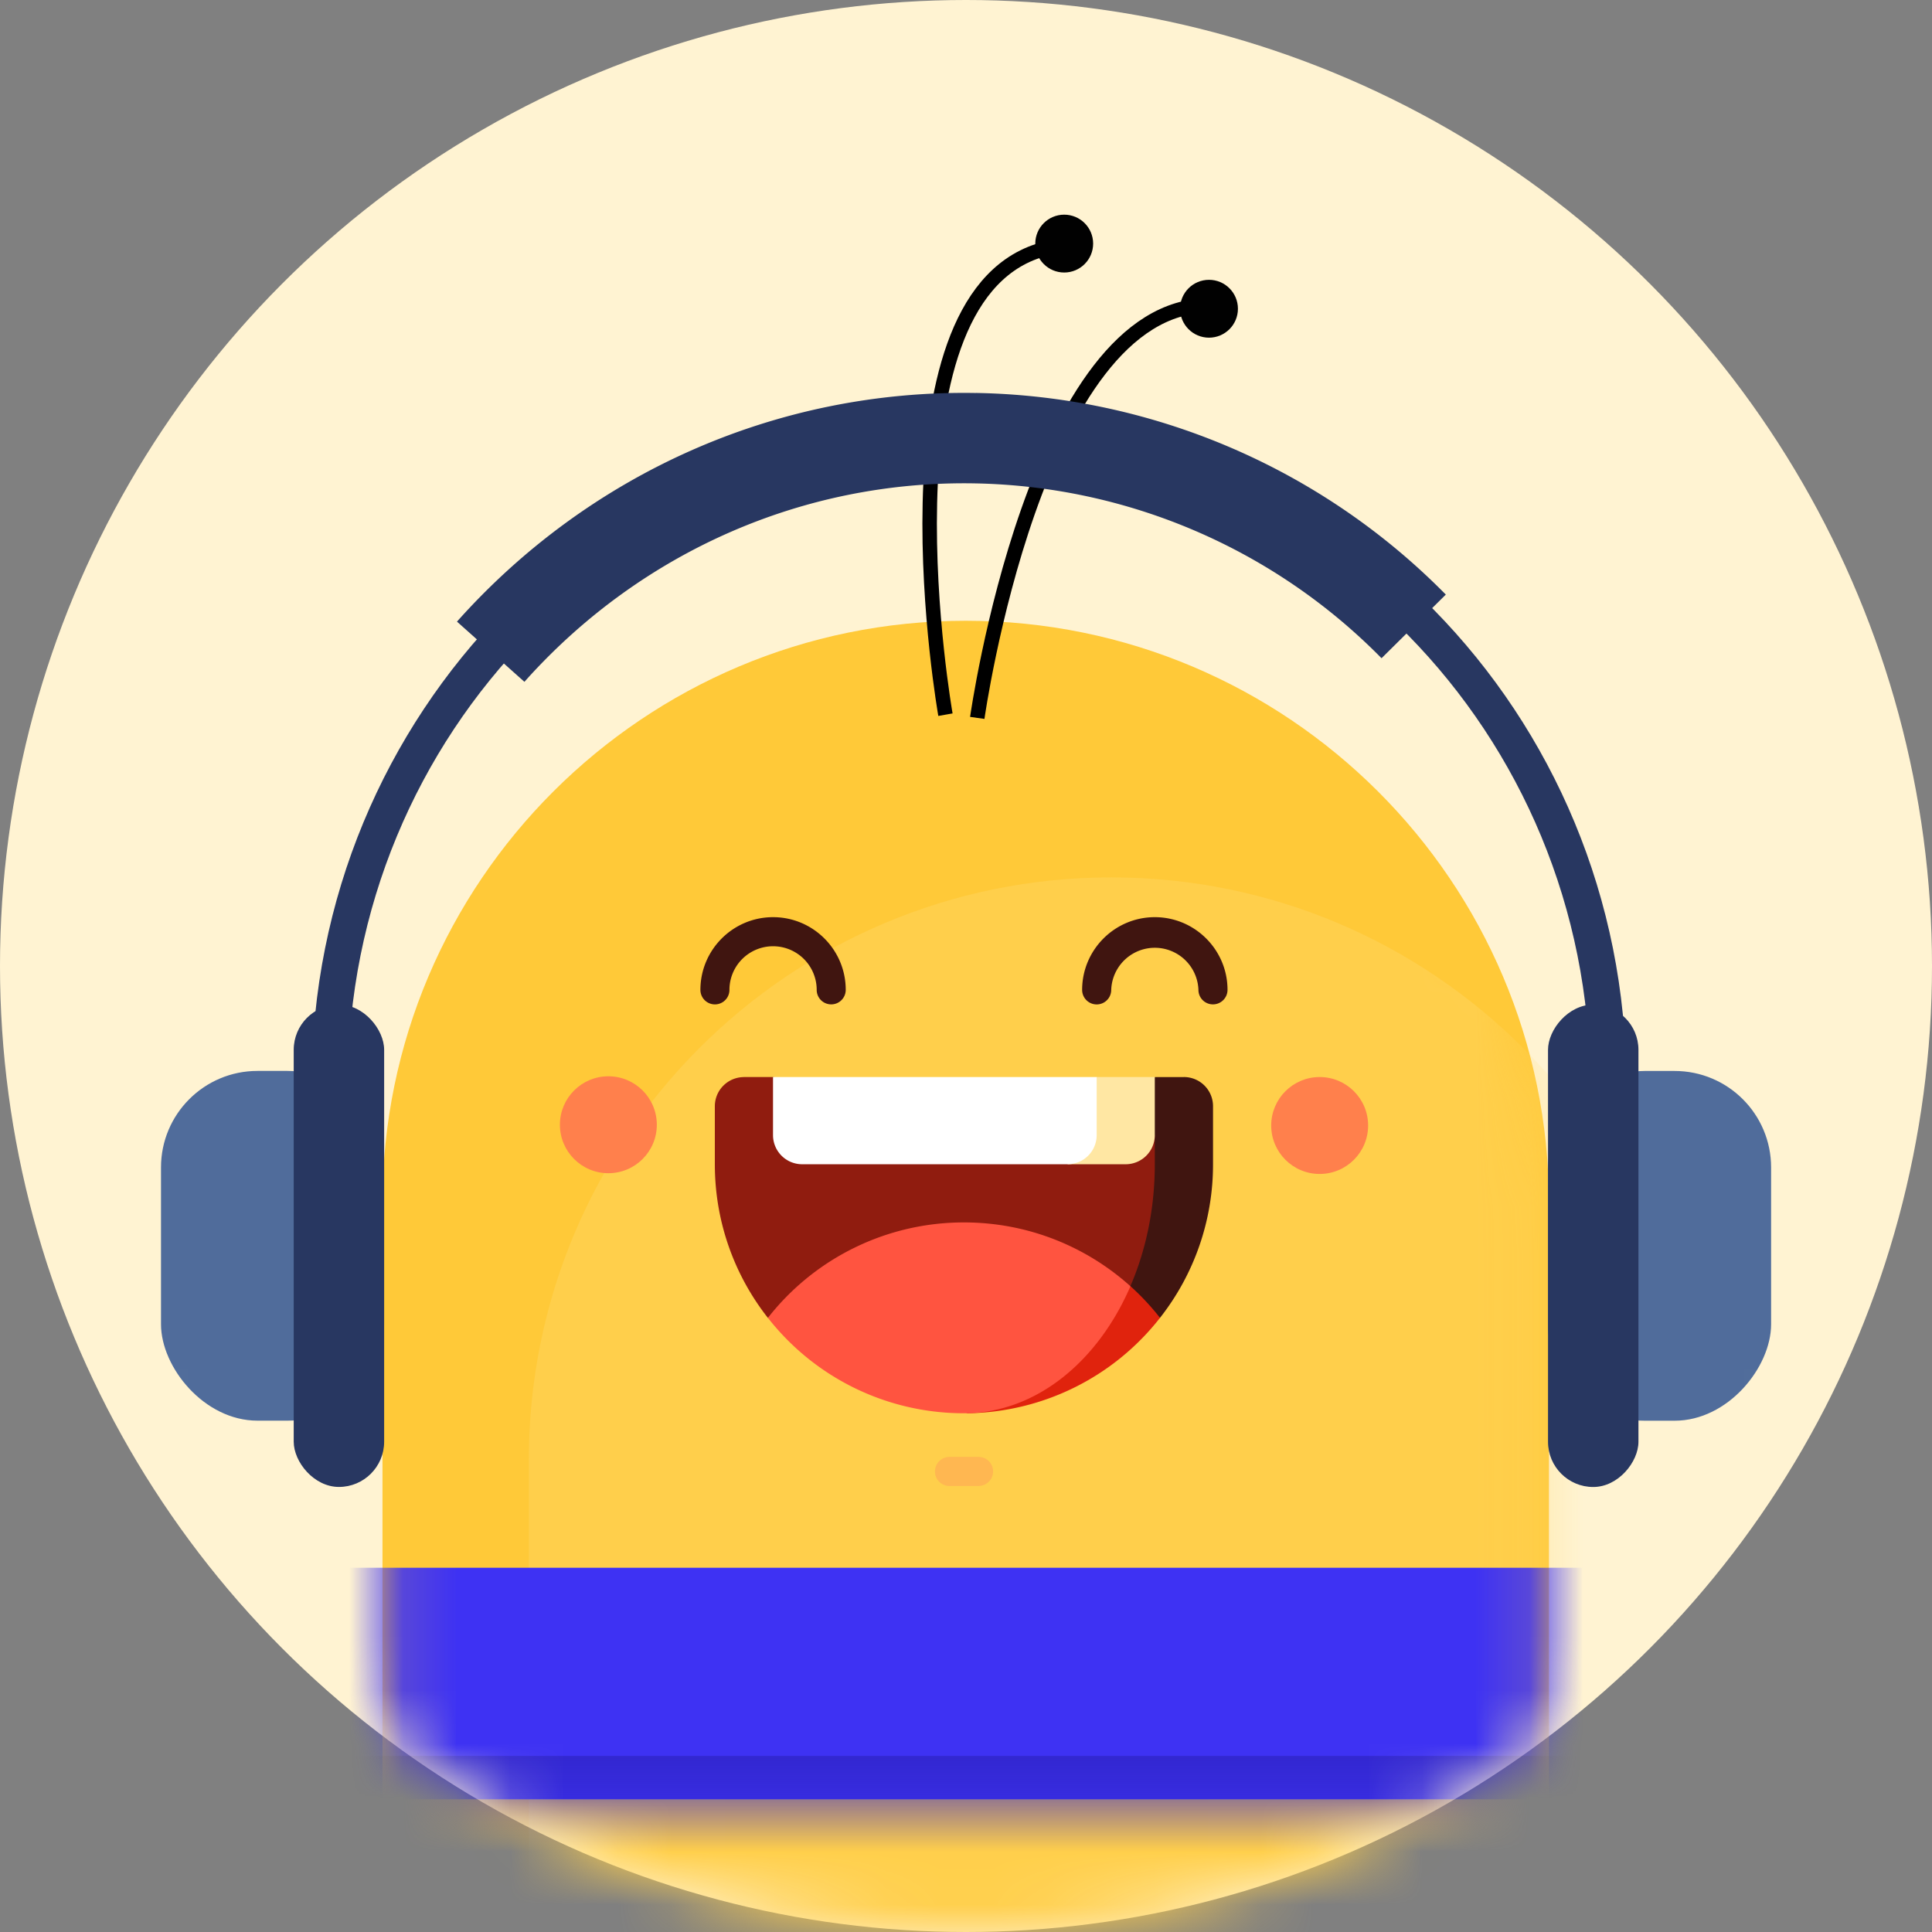 <svg xmlns="http://www.w3.org/2000/svg" width="36" height="36" fill="none" viewBox="0 0 36 36"><rect x="0" y="0" width="36" height="36" fill="#808080" stroke="none"/><circle cx="18" cy="18" r="18" fill="#FFF3D2"/><mask id="mask0_350_2692" width="36" height="36" x="0" y="0" maskUnits="userSpaceOnUse" style="mask-type:alpha"><circle cx="18" cy="18" r="18" fill="#D9D9D9"/></mask><g mask="url(#mask0_350_2692)"><path fill="#FFC938" d="M7.127 22.421c0-5.994 4.873-10.854 10.867-10.854 5.995 0 10.868 4.86 10.868 10.854v14.282H7.127V22.421Z"/><mask id="mask1_350_2692" width="22" height="26" x="7" y="11" maskUnits="userSpaceOnUse" style="mask-type:alpha"><path fill="#fff" d="M7.127 22.421c0-5.994 4.873-10.854 10.867-10.854 5.995 0 10.868 4.86 10.868 10.854v14.282H7.127V22.421Z"/></mask><g mask="url(#mask1_350_2692)"><path fill="#FFD972" d="M9.854 27.203c0-5.995 4.859-10.854 10.853-10.854s10.854 4.86 10.854 10.854V40.82c0 5.995-4.86 10.854-10.854 10.854H9.854V27.203Z" opacity=".349"/><path fill="#3E32F3" d="M3.379 29.213h33.302v4.314H3.379z"/><mask id="mask2_350_2692" width="34" height="5" x="3" y="29" maskUnits="userSpaceOnUse" style="mask-type:alpha"><path fill="#fff" d="M3.379 29.213h33.302v4.314H3.379z"/></mask><g mask="url(#mask2_350_2692)"><path fill="#3126CD" d="M3.379 32.719h33.302v4.314H3.379z"/></g></g><path stroke="#000" stroke-width=".27" d="M18.21 13.377s1.08-7.685 4.315-7.685M17.617 13.317s-1.349-7.643 1.729-8.643"/><circle cx="19.83" cy="4.539" r=".539" fill="#010101"/><circle cx="22.528" cy="5.753" r=".539" fill="#010101"/><path fill="#401510" d="M22.06 20.07h-.54l-3.512 4.486h3.607a4.62 4.62 0 0 0 .988-2.862v-1.083a.543.543 0 0 0-.542-.542Z"/><path fill="#901C0F" d="M13.862 20.07a.543.543 0 0 0-.542.54v1.084c0 1.08.369 2.074.988 2.862l6.755-.59c.29-.67.455-1.446.455-2.272v-.541l-7.114-1.084h-.542Z"/><path fill="#E0230D" d="m21.064 23.967-3.056 2.367a4.632 4.632 0 0 0 3.607-1.778 4.647 4.647 0 0 0-.551-.59Z"/><path fill="#FF5440" d="M21.064 23.967c-.603 1.397-1.744 2.346-3.056 2.367h-.046a4.632 4.632 0 0 1-3.653-1.778 4.633 4.633 0 0 1 3.653-1.778c1.192 0 2.28.45 3.102 1.189Z"/><path fill="#FFE7A3" d="m20.434 20.07-.541 1.624h1.083a.543.543 0 0 0 .542-.541v-1.084h-1.084Z"/><path fill="#fff" d="M20.435 20.07v1.082a.543.543 0 0 1-.541.542h-4.948a.543.543 0 0 1-.542-.541v-1.084h6.031Z"/><circle cx="11.336" cy="20.958" r=".903" fill="#FF804C"/><circle cx="24.59" cy="20.972" r=".903" fill="#FF804C"/><path fill="#401510" d="M15.488 18.715a.27.27 0 0 1-.27-.27.813.813 0 0 0-1.626 0 .27.27 0 0 1-.541 0c0-.747.607-1.355 1.354-1.355.747 0 1.354.608 1.354 1.354 0 .15-.121.271-.27.271ZM22.602 18.715a.27.27 0 0 1-.271-.27.813.813 0 0 0-1.625 0 .27.27 0 1 1-.542 0c0-.747.608-1.355 1.354-1.355.747 0 1.355.608 1.355 1.354 0 .15-.122.271-.271.271Z"/><path fill="#FFB751" d="M18.234 27.69h-.541a.27.27 0 1 1 0-.543h.541a.27.27 0 1 1 0 .542Z"/><path stroke="#283761" stroke-width=".674" d="M29.966 20.18c0-6.702-5.332-12.135-11.91-12.135-6.577 0-11.91 5.433-11.91 12.135"/><path fill="#283761" d="M18.185 7.322a12.592 12.592 0 0 1 8.686 3.687l.07.07-1.198 1.186a10.91 10.91 0 0 0-7.587-3.258c-3.194-.055-6.191 1.28-8.32 3.626l-.064.072-1.257-1.122c2.454-2.752 5.947-4.326 9.67-4.26Z"/><rect width="4.157" height="6.517" x="3" y="19.955" fill="#506C9B" rx="1.798"/><rect width="1.685" height="8.988" x="5.473" y="18.719" fill="#283761" rx=".843"/><rect width="4.157" height="6.517" fill="#506C9B" rx="1.798" transform="matrix(-1 0 0 1 33.002 19.956)"/><rect width="1.685" height="8.988" fill="#283761" rx=".843" transform="matrix(-1 0 0 1 30.53 18.72)"/></g></svg>